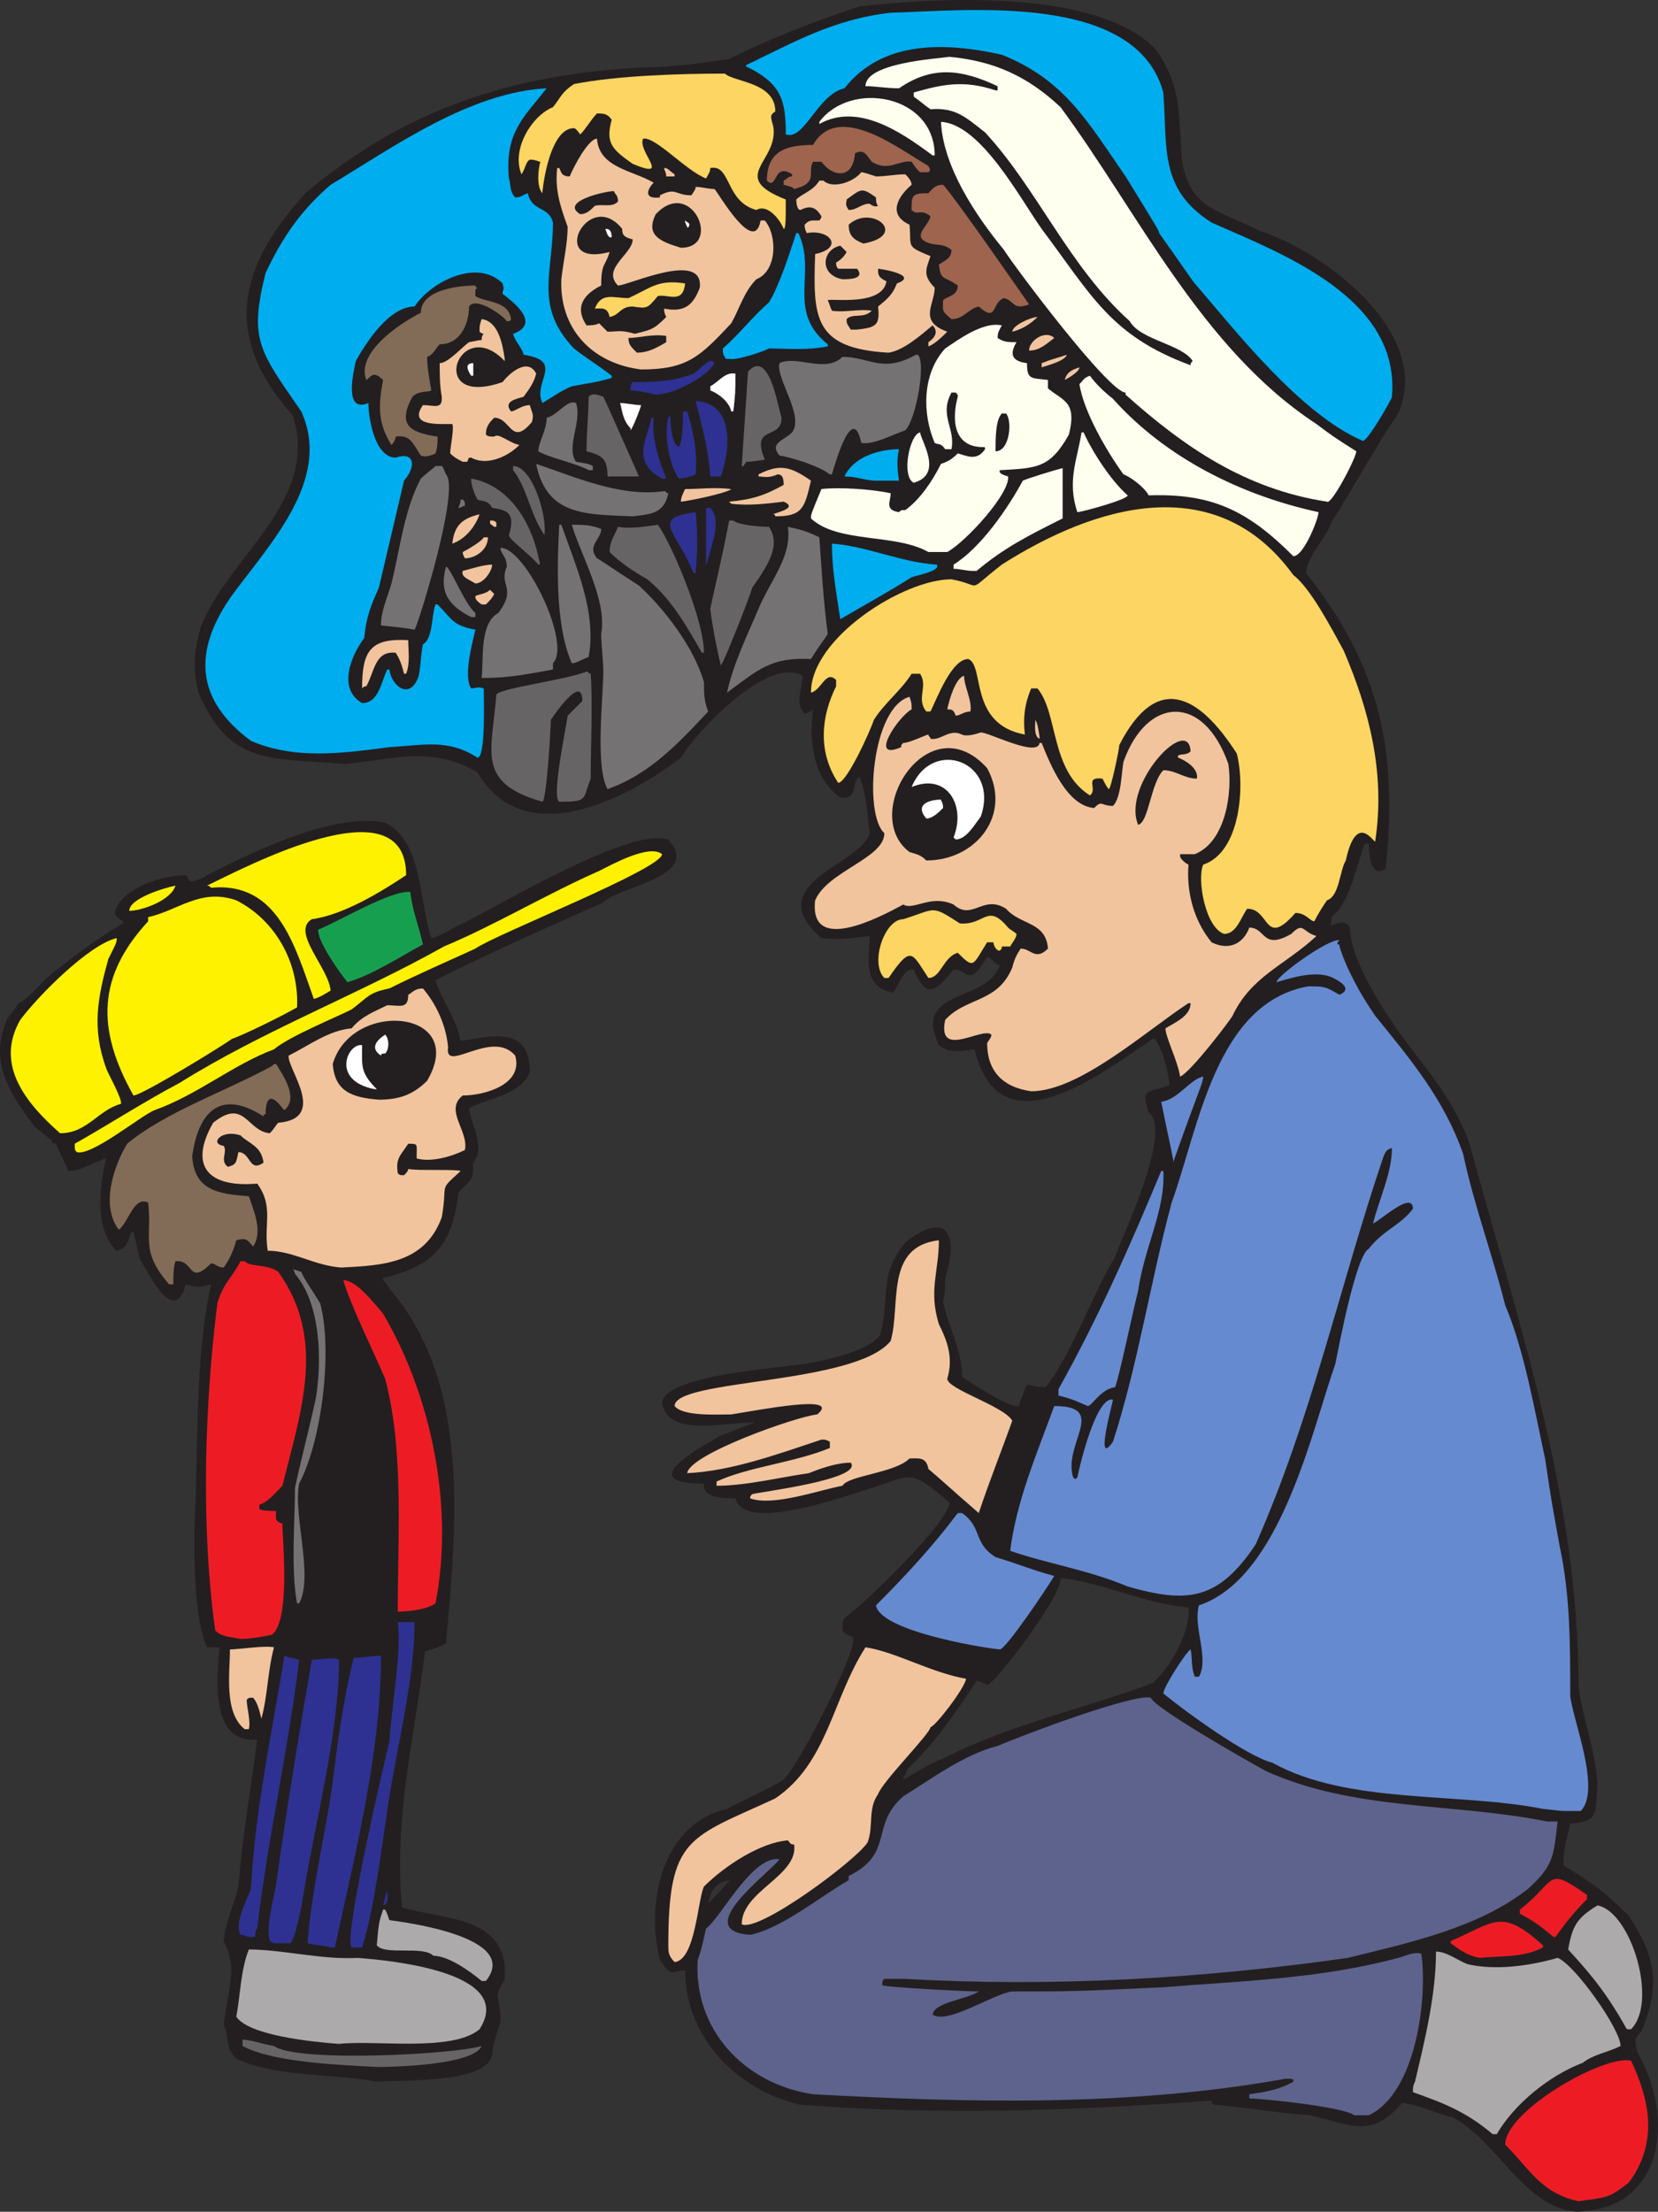 <svg xmlns="http://www.w3.org/2000/svg" width="592.861" height="790.559"><rect width="100%" height="100%" fill="#333333" stroke="none"/><path fill="#231f20" fill-rule="evenodd" d="M563.725 790.559c-18.75-1.5-28.5-25.5-44.25-33.75-6.75-1.5-12-4.5-18-5.25-11.25 12.75-17.25 8.25-33 4.5-12-.75-23.25-3-34.5-3.75-.75-.75-.75-.75-.75-1.5-51 3.75-97.5 5.25-147 1.5-23.25-5.25-41.25-24.75-41.25-48-5.25 0-4.5 3-9-3.75-5.25-20.25.75-48.75 24-54 .75-.75 17.25-8.25 20.25-10.5 6-6 27-47.25 24.75-51-2.25-.75-2.25-.75-3.75-2.25 0-3 0-3 .75-4.5 7.5-5.25 37.5-34.5 37.5-41.25-15-12.75-12.75-9.75-30-4.5-9.75 3-43.5 15-46.5 3-3.75 0-12 0-11.25-5.25-24.75 0-3-12 6-17.25 4.5-1.5 7.5-3 12-4.5-8.25-.75-31.5 6-33-7.5 2.25-9.75 42-12 50.25-13.5 6-.75 24-4.5 27.75-10.5 3.75-14.25-.75-21 9-33 14.25-11.25 19.5-3.75 14.25 12.75 0 3 0 6-.75 8.25 1.5 9 6.75 16.5 6.75 27 2.25 1.5 16.5 11.25 20.25 10.5 4.5-11.25.75-6.75 9.75-6.75 9.75-12.75 16.5-33 24.75-46.5 1.5-5.25 21-45 12-51.75-3-9 0-6.75 7.5-9.75-.75-6-2.25-12-5.25-16.5h-.75c-18 12-54.75 41.25-63.75 3.75-5.25.75-9 1.5-12.75-1.5-9.75-20.25 17.25-15 21.75-28.5-2.25-.75-3-3-4.5-3-6.75 11.25-6.75 4.5-12 4.5-6.75 8.25-9.75 10.5-14.25 0-3.75-.75-5.25 6-7.5 8.25-11.25-2.25-8.25-12.75-8.25-20.25-6 .75-12 1.5-17.25.75-22.5-19.5 14.25-26.25 17.25-37.5-.75-6.75-1.5-15.75-3.75-20.25-3 2.25 0 8.25-6.75 7.5-9.75-6.75-11.25-20.25-9.75-31.5-2.25 1.5-2.25 1.5-3 1.5-3.75-3.75-.75-9-.75-13.5-12-7.5-38.25 20.25-43.5 29.25-19.5 15-56.25 33.75-72.75 5.25-16.5-9.75-30.75-4.5-47.25-3-27-2.25-41.25.75-52.5-25.5-2.25-9-1.5-15 .75-23.25 9.75-25.5 42.75-45 33-75.75-25.5-28.5-19.5-53.25 4.5-79.5 35.25-30 74.25-42.75 121.5-45 9.75 0 20.25-1.5 30-3 15-7.5 30.75-13.5 46.5-18.75 26.25-3 84-6.75 105.75 15 9.75 13.5 8.25 22.5 9.75 40.5 3 17.25 13.5 17.25 27.75 24.75 21.75 6.75 62.25 36 49.5 65.25-8.25 12-15.75 26.25-24 39-1.5 5.25-8.25 11.25-9 18 26.25 33 33 63 28.5 105.75-6 3.75-6-6.75-6-9h-1.5c-2.25 6-6 22.5-11.25 25.5-.75.75-.75 2.25-.75 3.75 2.25-.75 5.25-2.25 6.75.75 0 12.75 15 34.5 23.25 45 7.5 9.75 15 19.5 19.5 32.25 17.25 63.75 39 126 39 194.25 1.5 11.25 6 22.5 6.75 34.5-.75 10.5.75 13.5-9.75 14.25-.75 3.75-3 11.25-2.25 15 9.75 6 14.25 9 23.25 18 9.75 15 11.25 24.75 4.5 41.25-3 3-2.25 3.75-1.5 7.5 13.5 23.25 9.75 56.25-21.75 57m-240.75-154.5c4.5-2.25 9.75-6 14.25-7.5 23.25-12 51-18 75-27 6.75-6 13.5-18.75 12.75-27-16.5-1.5-30.75-9-45.75-10.5.75 6-22.5 36.75-26.25 38.25-3-1.5-3-1.5-3.75-1.5-7.5 11.25-15 22.5-24.75 31.5-.75 2.25-1.5 3-1.5 3.75m-69.75 44.25c.75-.75 6.75-6.75 7.5-8.25-4.5.75-6.75 3.75-7.5 8.25"/><path fill="#ed1c24" fill-rule="evenodd" d="M564.475 786.809c-13.5-3-17.25-11.25-26.25-20.25 0-12 35.25-32.25 45-30 6.75 14.25 9.75 29.25-.75 43.5-7.5 6-8.25 5.25-18 6.75"/><path fill="#acaaaa" fill-rule="evenodd" d="M533.725 762.809c-9.75-8.25-18-11.25-28.5-15 0-1.5 0-2.25.75-3.75 3.75-15.75 7.5-31.5 7.5-46.5 3.75 0 7.5 3 11.25 4.5 9.75 2.25 21.75.75 32.25-2.25 6 2.25 22.5 25.5 22.5 31.5-4.5 2.25-9.75 3-13.5 6-12 4.5-24.75 15-30.75 25.5h-1.5"/><path fill="#5d638c" fill-rule="evenodd" d="M484.225 756.059c-3.75-3-33-6-37.5-6v-1.5c5.25-.75 10.5-1.5 15.75-4.5v-.75c-1.5-.75-4.5 0-4.5 0-55.5 9.75-112.5 8.25-167.25 5.25-24.75-3.75-42.75-23.25-41.25-48 1.5-3.75 2.25-8.25 3-11.25 5.25-3.75 16.5-26.25 26.25-24.75-3 4.5-32.25 25.5-10.5 27 11.25-2.25 24.75-13.5 35.25-19.5v-1.5c16.5-8.25 7.5-18 19.5-28.5 9.75-6 21.75-15 33.75-18 10.5-4.5 48.75-18.75 54.75-17.25 1.5 3.75 33 21.75 41.25 26.25 31.5 14.25 66.75 11.25 100.5 18h3.75c-1.5 12.75-1.5 15.75-10.5 24-18 14.25-43.5 19.5-64.5 24.75-52.5 7.5-106.5 10.5-158.25 7.5h-7.5c-.75.75-.75.75-.75 2.25.75.75 30 2.25 34.5 2.25-4.5 3-15.75 3.75-16.5 8.25 5.25 3.75 21.75-7.5 28.5-8.25 21.75 0 21.75 0 54-1.5 27.75-2.25 56.25-3 84-10.5 3-.75 5.25-2.25 8.25-1.5 2.25 15-1.5 49.5-18.75 57.75h-5.25"/><path fill="#231f20" fill-rule="evenodd" d="M134.725 744.059c-15.75-3-36-1.5-50.25-8.25-4.5-4.5-2.25-8.25-4.5-12 1.5-12.75 5.25-20.25 0-30 .75-7.5 3.75-12.75 5.25-19.5 1.5-18 4.5-35.25 6.75-52.5-17.25 1.5-14.25-22.5-13.5-33h-4.5c-4.5-10.5-4.5-30.75-4.5-42 1.5-28.5 0-60.75 6-87.75-4.5 1.5-6 .75-9 0-4.5 16.5-15-7.5-16.5-9-.75-3.75-1.5-6.75-2.25-9.75h-.75c-1.5 3.75-1.5 6-5.25 6.75-8.25-7.5-6-24-3.75-33-5.25 1.5-9 4.5-13.5 4.5-1.5-3-3-6.75-4.5-9.75-1.5 0-1.5-.75-1.5-1.5h-.75c0-.75-4.5-3.75-5.25-4.5-9.75-12.75-16.5-24-9.75-39 .75-.75 3.75-4.5 3.75-5.25 2.25 0 9.75-9 12-10.5 7.5-6 16.5-12.75 25.5-18v-.75c-2.25-1.5-2.25-1.5-3-3 2.25-9 17.25-13.5 25.5-13.5.75.75.75 1.5 1.5 2.25.75 0 4.5-.75 6-2.25 16.5-8.25 45-22.5 63.75-18.75 13.5 6.75 12 27.75 16.5 41.25 3.75-.75 7.5-3.75 11.25-5.25 15-7.5 60-34.5 73.5-30 12 13.5-17.25 16.5-23.25 22.5-20.25 9-40.5 18-60 27.75 2.25 7.5 6.75 12 9 21.75 10.5-1.5 24.75-6 24.75 11.25-3.75 8.25-14.25 9-21.75 12.75.75 6 6 14.25 1.5 19.5 0 6.75-.75 6-5.25 10.5-2.25 18.75-8.25 26.25-27 30.75v.75c.75.75 1.5 1.5 2.25 3 29.25 33.75 24 84.75 20.25 126.75-2.25 1.5-5.25 2.25-7.5 3-3.75 30.75-11.25 59.25-8.25 91.5 15.75 4.5 38.25 3 36.75 25.5-4.5 8.25-1.5 5.25-1.5 15-.75 3-2.25 6.75-3 11.25 0 11.25-31.5 9.75-41.25 10.5"/><path fill="#676465" fill-rule="evenodd" d="M134.725 738.809c-12.75-.75-36.75-1.5-48-7.5v-2.25c3 0 6.75 1.5 11.25 2.25 8.25 6 64.5 3 74.25 0-3 6.75-30.75 7.5-37.5 7.5"/><path fill="#acaaaa" fill-rule="evenodd" d="M121.225 730.559c-9.75-.75-32.25-3-36.75-9.75 1.5-7.5 1.5-16.5 4.5-24 12 0 26.25 3.75 39 3 9 .75 57 4.5 43.5 25.5-9.75 8.25-37.5 3.75-50.25 5.25m460.5-5.25c-6.75-12-12-18.75-21-28.5 1.5-8.25 3-11.25 10.5-15.75 12 2.25 21.75 34.5 12 44.25h-1.5"/><path fill="#acaaaa" fill-rule="evenodd" d="M172.225 708.059c-4.5-3.75-12-9-17.25-9-3.75-3.75-17.25 0-20.25-3.75.75-8.25.75-8.25 2.25-12.75h.75c.75 1.5.75 1.5 1.5 3.75 5.25.75 47.25 6 34.5 21.75h-1.5"/><path fill="#f1c49e" fill-rule="evenodd" d="M241.225 701.309c-2.25-2.25-2.25-3.75-2.25-6 0-39 7.5-38.25 38.25-52.5 18.75-12.75 20.25-35.25 32.25-54 10.5 1.5 23.25 9 36 11.25-.75 3.75-11.25 17.25-12.75 17.25 0 2.25-17.25 19.5-18.75 24-3.75 5.25-1.5 11.25-3.75 17.25-4.5 6.75-39 32.25-45 29.25 0-12 20.25-17.25 18.75-28.5-1.5 0-1.5-.75-2.25-1.5-9.75.75-22.5 9-30 16.5-2.25 4.5-3 26.25-10.5 27"/><path fill="#ed1c24" fill-rule="evenodd" d="M529.225 699.809c-4.5-.75-7.5-3-10.5-5.25v-.75c15.75-6.75 18-12 33 1.5v.75c-6.75 3.75-15.75 3-22.5 3.75"/><path fill="#2e3192" fill-rule="evenodd" d="M125.725 696.059c-3-3 11.25-64.5 13.5-73.5.75-12 4.5-33 3-42.75h6c0 21.75-6.75 45.75-9.75 67.5-2.25 14.25-4.5 34.5-9 48.75h-3.75m-7.5 0c-3-.75-5.25-.75-8.25-1.5 1.5-21 7.5-42.75 9.75-63.75 1.5-12 3.75-26.25 6.75-38.25 3 0 6.75-.75 9.75-.75 0 34.5-9 69.75-16.5 104.25h-1.5m-20.25-1.5c-.75 0-.75-.75-1.5-.75-1.5-6 1.5-15 2.25-20.25 3.75-27 8.25-54 12.75-80.25 8.25-.75 8.25-.75 9.75 0 0 27-9 59.25-13.5 88.5-2.25 9.75-2.25 9.75-3.75 12.75h-6m-9-2.25c-.75 0-1.5-.75-3-.75-2.25-4.5 2.25-12 3.75-16.5 1.5-28.5 7.5-55.5 12-83.25 1.5.75 3 .75 5.25 1.5-3.75 31.5-11.25 63.75-15 96-.75.75-.75 1.5-.75 3h-2.25"/><path fill="#ed1c24" fill-rule="evenodd" d="M555.475 692.309c-4.5-3.75-7.5-6-12-8.25v-1.5c13.5-10.5 9-15.75 24-5.25v1.5c-4.5 4.5-7.5 8.25-11.25 13.5h-.75"/><path fill="#2e3192" fill-rule="evenodd" d="M136.975 681.059c.75-2.25.75-3.75 1.5-5.25v.75c0 .75.75 3.75-1.5 4.5"/><path fill="#668acf" fill-rule="evenodd" d="M559.975 647.309c-1.5 0-1.5 0-8.25-.75-30-6-69.75-1.5-96.75-16.5-9-2.25-30.75-18-39-24.75 0-2.25 8.25-15 9.75-15.75.75 3 0 6 1.5 9.75h1.5c3.75-6.75-2.25-18 0-25.5 29.25-9.75 40.5-63 48.75-86.25 1.5-7.5 7.5-39 12-41.25 5.25-6.75 11.25-8.25 15.75-14.25 0-6.75-12 4.5-14.25 5.25 2.25-9 6.75-18 6.75-27-2.25.75-2.25 1.5-3 3-15.75 46.5-25.5 93-45.75 138.75-13.5 20.25-24.75 21-45.75 15-14.25-6-29.25-8.25-42-12.75 2.25-18 9.75-35.25 15.75-51.75 19.5 0 3 13.5 6.75 25.5.75.75.75.75 1.5 0 .75-3.75 6.75-29.25 12.75-27.75 0 .75-6.75 24.75 0 15 9-27.75 13.5-57.75 21-85.5 9.75-27 15.75-71.25 48.75-77.25 6 0 6 0 11.25 3 5.25-2.25-.75-5.25-2.25-6-6-3-15 0-20.25 1.5 0-2.25 18.75-15.75 22.5-15-.75.75-.75.75-.75 1.5.75 0 .75 0 .75.75 2.25 7.5 7.5 17.25 12.75 24.75 12.75 15.75 24.75 30 31.5 49.5 3.75 18 10.5 36 15 54 6.75 15.75 10.5 37.5 14.25 54.75 2.25 15 2.25 15 5.25 31.5 3.75 17.25 3.75 35.25 3.75 53.25.75 8.25 11.25 33.75 3.75 41.25h-5.25"/><path fill="#f1c49e" fill-rule="evenodd" d="M87.475 618.059c-7.5-6-5.25-20.25-5.25-28.5 3 0 12.75-1.5 15.75-.75-2.25 8.25-2.25 17.25-4.5 25.5-.75-3-1.5-6-3-7.5-1.5 0-1.5 0-2.25.75 0 3 1.5 7.5.75 10.5h-1.5"/><path fill="#668acf" fill-rule="evenodd" d="M357.475 589.559c-7.5-.75-42.75-6.75-44.25-15.75 10.5-10.5 20.25-21 29.25-33h1.5c7.5 5.25 3.75 10.5 12 15.75 9.75 3 12.75 4.5 21 6.75-2.25 3.75-17.25 26.25-19.5 26.25"/><path fill="#ed1c24" fill-rule="evenodd" d="M85.975 585.809c-3.75-.75-6.75-.75-9-3-5.25-37.5-3.75-81 .75-117 2.25-7.5 5.25-9 8.25-15h1.5c2.25 2.25 7.5.75 12 3.75 17.25 24 8.25 49.5 1.5 76.5-2.25 2.25-5.25 6-8.25 6.75v1.5c.75.75 3.75.75 6 .75 0 2.25-.75 3.75 2.25 4.5 0 6 3 34.5-3.75 39.75-3.75.75-7.5 1.5-11.25 1.5m56.25-9.75c0-27.75 2.25-57.75-4.5-83.25-4.5-10.5-12-25.5-15-35.25 4.5 0 10.5 7.5 14.25 12 17.25 29.25 25.5 69 18.75 103.5-3 2.25-9.75 3-13.5 3"/><path fill="#747272" fill-rule="evenodd" d="M106.225 573.059c-2.25-11.25-.75-30-.75-41.25 2.25-10.5 5.25-21.75 7.5-32.25 2.25-14.25 1.5-33.75-7.5-44.25 0 0 0-.75-.75-1.5 1.5 0 2.25.75 3 .75.75 2.25 4.5 7.5 6.75 11.25 4.5 16.5.75 48.75-7.5 64.5-2.25 11.25 5.25 33 0 42.75h-.75"/><path fill="#f1c49e" fill-rule="evenodd" d="M349.975 540.809c-11.25-9.75-13.5-12-18-15.75-.75-4.5-3.75-3.75-6.75-3.75-5.25 5.25-21.75 6-24 9.75-8.25 1.5-24.75 7.5-33 4.5 0-.75 0-.75.75-1.5 2.25-.75 39.75-5.25 35.25-11.25-5.25 0-11.25 2.25-15 3.75-10.5 1.5-22.5 4.5-33 4.5v-1.5c11.25-5.25 27.75-6.75 40.5-12v-2.25c-1.5-.75-1.5-.75-3-.75-15.75 5.25-32.25 11.25-48 12 .75-6.75 39-20.25 46.5-21 9-7.5-21-1.5-30.75 0-5.25 0-17.25.75-20.25-3 0-9.75 64.5-7.5 77.25-23.25 3.75-12.75-2.25-33.75 17.25-36 0 11.25-3.75 18 0 30 3 6 5.25 12 3 19.5 0 3.75 20.25 9.75 23.25 15-3.75 10.5-8.25 21.75-12 33"/><path fill="#668acf" fill-rule="evenodd" d="M388.975 502.559c-3.75-1.5-4.5-2.25-10.5-3.75v-2.25c14.25-25.5 25.5-51 36.75-78h.75c.75 14.25-6.75 27-9 42.75-2.25 9-6.75 30.75-8.25 34.5-5.25.75-8.25 6.75-9.75 6.75"/><path fill="#826c57" fill-rule="evenodd" d="M60.475 459.059c-10.5-12-6-16.5-7.5-29.25-5.25-2.25-6.75 6.75-10.5 9.75-6.75-9-1.5-23.25 3-30.75 13.5-11.25 35.25-18.75 51.75-27.75.75-.75.75-.75 1.5-.75 2.25 3.75 8.25 12 3 16.5l-.75-.75c-4.5-6-6-3-6 2.25-.75 0-.75 0-.75.75-15-9.75-23.25-2.25-25.5 14.25.75 12 9 13.5 20.25 14.25 1.5 4.5 5.25 12.75 1.5 18-2.25-3-3-3-6-2.25-.75 3-2.25 6.75-4.5 9.75-2.25 0-3-1.5-4.5-1.5-8.25 8.25-6-1.5-12.75-.75-.75 2.25-.75 5.25-.75 8.25h-1.5"/><path fill="#f1c49e" fill-rule="evenodd" d="M121.975 453.059c-9.75-.75-17.25-6-26.25-6-1.5-9.75 2.25-15.75-3.75-24-17.25 1.5-24.75-6-15.75-21.75 11.25-9 12 3 20.25 3.75 1.5-1.5 2.25-3 3-3.75 18-1.5 3-19.5 3.75-24 7.5-3.75 14.25-9 22.5-9.75 3.75-4.5 8.25-6 12.75-8.25 4.5 0 7.5 1.5 7.5-3.75 1.5-.75 2.25-2.25 5.25-2.25 4.5 5.25 8.25 12.75 9 21-1.5 9.75 15.75-6.75 24 3 3 10.5-11.25 14.25-18.75 14.25-6.75 5.25 2.25 12.75.75 19.5-4.5 2.25-12 4.5-17.25 3 0-5.25.75-5.25-3-5.25-3 4.5-4.5 5.25-3.75 10.5.75.75.75.75 2.25.75.75-.75 1.5-1.5 1.5-2.25 3 .75 17.25 0 18.75.75-8.25 7.5-4.5 3.75-6.75 16.5-6 16.5-21 17.25-36 18"/><path fill="#231f20" fill-rule="evenodd" d="M81.475 417.059c-3-2.25 0-5.25-1.5-7.5-5.25-.75-.75-6 6-3.75 3 3 7.5 3.75 8.25 9.75-5.25 3.75-4.5-3.75-9-3.75-.75 3.75-.75 4.5-3.75 5.25"/><path fill="#668acf" fill-rule="evenodd" d="M419.725 415.559c-1.5-7.5-3-14.25-4.5-21.75 6-.75 10.5-8.25 15-9 0 2.25-1.5 4.5-10.5 30v.75"/><path fill="#fff200" fill-rule="evenodd" d="M27.475 411.809c-.75-.75-.75-.75-.75-3 12-6.75 24.75-15 37.5-21.75 30-18.75 63.75-31.5 94.5-48.75 18-7.5 36.75-18.75 55.5-27 4.5-2.25 18-9.75 22.5-6 0 5.25-59.25 28.5-66.75 33.75-9.75 4.5-20.25 9-30.75 14.25-7.5 1.5-7.5 3-13.5 7.5-6 3-22.5 9.75-27.75 14.25-14.25 5.25-27.75 16.5-42.75 21.75-5.25 2.25-22.5 16.5-27.75 15m-6-6.75c-12.75-11.25-23.25-24.75-14.25-40.5 6.75-9 24.75-27 34.5-29.25 0 1.5 0 1.5-3 7.5-3.75 13.5-6 24.75-.75 39 0 .75 6 11.25 5.25 12.75-8.25 2.25-12 10.5-21.75 10.5"/><path fill="#231f20" fill-rule="evenodd" d="M135.475 393.059c-9.75-.75-15.75-3-16.5-12.75 6.75-23.25 48.75-19.5 33.75 6-5.25 5.25-10.5 6.75-17.25 6.75"/><path fill="#fff200" fill-rule="evenodd" d="M47.725 391.559c-13.5-24-12.75-42.75 5.25-62.25v-1.5c10.5-2.25 18.75-10.5 31.5-6 13.5 6.75 22.5 21.75 21.75 38.25-3.75 2.25-18.75 9.75-23.25 11.25-3 2.25-32.25 20.25-35.25 20.25"/><path fill="#f1c49e" fill-rule="evenodd" d="M368.725 390.059c-10.5-1.5-15.75-7.5-15.75-17.25 1.5-2.25 1.5-2.25 1.5-3-3-3-19.5 9-16.5-5.25 7.5-8.25 18.75-6 24-18.75.75-3 1.5-4.5 3-6.75 3.75 0 5.25 4.5 9.75 0-.75-9.75-9.75-8.25-15-14.25-8.25-5.25-12 4.5-18.75-1.5-8.25-3.75-14.25 2.25-18 0-8.25 4.5-33.75 18-31.5-1.5 4.5-10.5 24.75-15 24.75-24-7.5-6.75-4.5-45 9-48.75.75 2.25.75 2.25.75 4.5-4.5 2.25-15.75 18.75-3.75 13.5 0-.75 0-.75.75-1.5 2.25 0 8.25-3 9-3 0 .75.75.75.75 1.5 3.75.75 6.75-3.75 11.25-1.5 1.5.75 4.5 0 6.75-.75 3 0 20.25 9 21 3.75h.75c3 7.5 9 22.5 18.75 23.25 3-3 2.25-.75 6.75-.75 3-3 3-12 3.75-15.75 8.25-23.25 28.5-24.75 37.5.75 1.5 9.75-.75 27.75-12 32.25h-5.25v.75c0 .75 1.5 2.25 3 3-.75 9 1.5 19.5 8.25 27.75 6 3 11.25.75 13.5-5.25 6 0 4.5 8.25 15 2.25 4.5-4.5 3.75-.75 9 .75-11.25 10.5-23.25 14.25-30 28.5-.75 1.5-15 20.25-18.75 21.75-.75-5.25-5.25-14.25-5.25-17.25 3.75-2.25 9-4.5 9-9h-.75c-15 9.75-39 31.5-56.25 31.5"/><path fill="#fff" fill-rule="evenodd" d="M133.975 389.309c-15.75-3-9.75-16.5-4.5-15.75 0 7.5-.75 9.75 5.25 15.75h-.75m2.25-12c-4.5-3-.75-6 1.5-7.5 1.5 1.5 1.5 5.25 0 6.75-.75 0-1.5 0-1.5.75"/><path fill="#fff200" fill-rule="evenodd" d="M112.225 357.059c-6.75-18.75-12.75-42-36.75-39.75-.75-.75-.75-.75-1.5-.75 12.75-6 71.25-37.5 71.25-3.75-9 6-22.5 14.25-33.75 15.75-7.5 4.5 6 17.25 6.75 25.5-3.75 2.25-3.75 2.25-6 3"/><path fill="#179f50" fill-rule="evenodd" d="M124.225 351.059c-3-3.75-10.5-14.25-10.5-18.75 7.5-3 26.25-14.25 33-13.5.75 6.75 3 12 4.5 18.75-8.25 4.5-18.75 11.25-27 13.5"/><path fill="#fdd562" fill-rule="evenodd" d="M331.975 349.559c-6-9-6-12-14.25 0h-1.5c-5.25-5.25 0-21 6.75-21 12-3.75 9.75-5.25 20.25 1.5 9 .75 9.75-7.5 17.25 1.5.75.75 2.25 1.5 3 2.25 0 1.5-1.5 3-2.25 4.5h-3c0 .75 0 .75-.75 1.5-1.5 0-2.25-2.25-2.25-3h-2.25c-5.25 8.25-4.5 9.75-10.5 3.75-5.25 1.5-6 9-10.5 9m105.75-15.75c-6.75-2.25-9.75-19.5-7.5-24.75 13.5-4.5 15-28.5 12-39.75-13.5-21-28.5-29.25-42-3 0 1.5-3 15.75-3.75 15.75-.75-.75-1.5-2.25-2.25-3.75-6.75-.75-1.5 3.75-4.5 6-14.25-9-11.25-29.25-18.75-38.25h-2.25c-2.25 5.25-3 10.5-2.25 16.5-20.25-3.75-14.25-24.75-20.25-27-6 0-11.25 14.25-13.5 18.75h-1.5c-3.75-4.5.75-9-2.25-13.5h-3c-3.75 6-9.75 10.5-13.5 16.5-1.5 4.5-9.75 22.5-12.75 22.5-7.5-11.25-6-24-.75-34.5v-2.25c-3.75-3.75-5.25 3.75-9 4.5 0-19.5 33-40.5 50.25-40.5 12 2.25 4.5 5.25 18-5.25 33-21 76.5-34.5 104.25 3.75 6 4.5 13.5 18.75 18 27 9 21 15 43.5 11.25 68.25-.75 0-6.75-10.5-10.5 6.75-2.25 3.75-2.25 12.75-6.75 14.25-1.5 2.25-3 4.5-4.5 7.5-1.5 0-3-3-6.75-3-11.25 12.75-9-1.5-17.25-1.5-2.25 3-3.75 9-8.25 9"/><path fill="#fff200" fill-rule="evenodd" d="M46.225 325.559c0-4.5 12.75-8.25 16.5-9-1.5 5.25-12 9-16.5 9"/><path fill="#231f20" fill-rule="evenodd" d="M331.225 307.559c-2.25-2.25-3.75-2.25-6-3-18-13.5 6.75-53.25 27.75-30 9 16.5-3.75 33-21.75 33"/><path fill="#fff" fill-rule="evenodd" d="m341.725 300.059-.75-.75c4.5-11.25-2.25-23.25-15-18 7.5-18 31.5-9 24.75 10.5-2.25 3-5.25 8.25-9 8.25"/><path fill="#231f20" fill-rule="evenodd" d="M406.975 294.809c-6-14.25 18-39.75 18.75-26.25-1.5 1.5-3 .75-4.5 1.5v.75c2.25.75 7.5 3.75 6.75 7.5-4.5 0-7.5-3-12-3-4.5 4.5-5.25 18.75-9 19.5"/><path fill="#fff" fill-rule="evenodd" d="M331.225 292.559c-4.5-5.25 1.5-6.75 5.25-6.75 0 .75.75.75.75 3-1.5 1.5-3.75 3.75-6 3.75"/><path fill="#676465" fill-rule="evenodd" d="M199.975 286.559c-3-1.5 3-29.25 3-30.75l5.25-5.25c0-9.75-9.75 4.5-11.25 6.75 0 2.25-1.5 28.5-3 29.25-24-6.75-18-18-16.5-38.25.75-2.25 24.75-5.25 32.25-8.25.75 0 .75.75 1.5.75.75 11.25 0 24.75 0 37.5-3 7.5-.75 8.25-11.25 8.25"/><path fill="#747272" fill-rule="evenodd" d="M217.225 282.059c-4.5-8.25-1.5-33-1.5-42 0-4.5-.75-9-.75-13.5 2.25-12-7.5-28.5-10.5-39 3.75 0 6.75 0 10.5 1.5 0 3.75-5.25 6-1.5 10.5 1.5.75 4.5 3 15 9.75 9 8.25 19.5 21.75 23.25 34.5 0 3.75 0 6.75 1.5 10.5-10.5 11.25-21 22.5-36 27.75"/><path fill="#00adef" fill-rule="evenodd" d="M170.725 270.809c-10.5-6.75-18.75-4.5-31.5-3.75-17.25 2.25-33.75 4.5-49.5-2.25-20.25-15-20.25-32.25-7.5-51 13.5-18.75 36.75-42 25.5-66.75-15-21.75-18.75-25.5-12.75-49.5 6-12.75 12.75-22.5 23.25-31.5 22.5-13.5 49.5-33 77.25-34.5-8.25 10.5-15 15.75-13.5 32.25.75 1.5 0 4.5 2.25 6.75 2.25 0 2.25-.75 4.5-1.5 1.5 6.75 7.5 4.5 9 10.5 0 18-6.75 30 7.5 45 3.75 3 9.75 6.75 13.5 9.75v.75c-4.5 1.5-10.5 2.25-14.25 3-3.75 1.5-6.75 3.75-10.5 6-3.75-7.5 8.25-15-6.75-17.25-.75-3-3-4.5-3.75-7.5 10.5-3.75-.75-12-3.75-14.25v-.75c.75-1.5 0-2.25 0-3-9-9-25.5-.75-31.5 8.25-9 0-17.25 12.75-21 19.5-.75 3.75-4.5 18.75 4.5 15 0 5.25 2.25 19.5 9.75 19.5 6.75-2.25 7.5 3 3 8.25l-9 38.25c-3 6.75-4.5 10.5-5.25 18-4.5 6-9.75 18-.75 23.25 6 0 6.75-7.5 9-12h.75c.75 6 7.5 11.25 10.5 2.25.75-3.75.75-7.5 1.5-11.25 3.75-2.25 3-10.5 4.5-14.25h.75c5.25 5.25 5.25 7.5 13.5 9-.75 3.75-4.5 16.5-1.5 21 1.5 0 2.25-.75 4.5 0 0 3.75.75 24.75-2.25 24.75"/><path fill="#f1c49e" fill-rule="evenodd" d="M371.725 264.059c-2.25-.75-1.5-6-1.5-6.75.75 1.5.75 1.5 1.5 6v.75m-30-8.25c-.75-2.25-1.5-2.25-3-2.25.75-3.75 3-11.25 6-12 0 3.75 3 9 2.25 12.75-2.25 0-3.75 1.5-5.25 1.5"/><path fill="#747272" fill-rule="evenodd" d="M259.975 247.559c2.25-10.5 7.5-21 11.25-30 4.5-10.5 12-18.75 10.5-29.25 3.75.75 6.75 1.5 11.25 3.75.75 10.5 1.5 23.25 3 34.5-.75 1.5-2.25 3-6 9-14.25-.75-18.75 3.75-30 12"/><path fill="#f1c49e" fill-rule="evenodd" d="M129.475 246.059c0-13.5 3-18 16.5-17.25 0 3.75.75 8.25-.75 12h-.75c-.75-3-1.5-5.25-3-7.5-7.5-.75-7.5 6.75-10.5 12-.75 0-.75 0-1.5.75"/><path fill="#747272" fill-rule="evenodd" d="M173.725 242.309h-1.5c.75-7.5-.75-19.5 6-23.25 6.75-9 0-9.75 3-16.5 0-3.75-2.25-4.5-2.25-6.75 9 0 25.5 34.5 18.75 41.25v2.25c-8.25 1.5-15.75 3-24 3"/><path fill="#676465" fill-rule="evenodd" d="M257.725 237.809c-.75-3-3-13.5-3.75-20.25 2.25-10.5 4.5-19.5 6.75-31.5h1.5c1.5 1.5 9 2.25 12.75 2.25 4.5 6.75-.75 14.25-6 21.75-.75 3-10.5 27.75-11.25 27.75"/><path fill="#747272" fill-rule="evenodd" d="M204.475 237.059c-6-13.5-5.25-35.25-4.5-49.5h.75c5.25 15 12.75 31.5 9.75 47.25-3.75 1.5-4.5 2.25-6 2.25"/><path fill="#676465" fill-rule="evenodd" d="M250.975 233.309c-6-10.5-11.25-19.5-19.5-26.25-5.25-3-9.75-6-13.5-9.75 0-3.75 1.5-5.25 3-9 4.5.75 9 0 14.25-.75 4.5 6 16.5 33.75 16.5 45.75h-.75"/><path fill="#747272" fill-rule="evenodd" d="M148.225 225.059c-4.5-.75-4.5-.75-12-1.5 0-5.25 2.25-9.75 3.75-15 3-12 4.5-26.25 10.5-37.5 1.5-1.5 3.75-3 5.25-4.5h2.25c.75.75.75 1.5 1.5 3 5.25 5.25-10.5 55.5-11.25 55.5"/><path fill="#00adef" fill-rule="evenodd" d="M300.475 221.309c-1.5-9.75-3-18-3-27 12 .75 24.75 6.75 37.5 7.5 1.5 2.25-6.75 3.75-9 4.5-8.25 5.25-16.5 9.75-25.5 15"/><path fill="#747272" fill-rule="evenodd" d="M168.475 220.559c-9-4.5-11.25-9.75-9-18 1.5 0 6.75 13.5 10.5 16.5v1.5h-1.5"/><path fill="#f1c49e" fill-rule="evenodd" d="M172.225 216.059c-2.25-1.5-2.25-2.25-2.25-3 1.5-.75 3.75-.75 5.25-2.25l1.5 1.5c-.75 1.5-1.5 2.25-3 3.75h-1.5m-2.25-7.5c-2.25-1.5-5.25-2.25-4.5-4.5 3-.75 7.5-2.25 10.5-2.25 0 2.25-3 6.75-6 6.75"/><path fill="#2e3192" fill-rule="evenodd" d="M247.975 204.809c-6-15-15.75-19.5.75-21.75.75 6.75.75 13.5 0 21.75h-.75"/><path fill="ivory" fill-rule="evenodd" d="M347.725 204.059c-2.25 0-4.5-.75-6.75-.75v-1.5c9.75-6 19.5-20.25 24.75-30 1.5-.75 11.25-3.75 14.25-4.5v18c-12 6-21 10.5-30.75 18.75h-1.5"/><path fill="#2e3192" fill-rule="evenodd" d="M252.475 202.559v-21h1.5c4.5 4.5 0 14.25-1.5 21"/><path fill="#676465" fill-rule="evenodd" d="M192.475 201.809c-2.25-3-10.5-9-10.5-10.5 2.25-7.5 0-9-6-9.75-1.5-3-3.75-2.25-5.25-3-1.5-3-2.25-5.25-2.25-7.5 12.75 2.25 21 14.25 24 27.75.75 3 .75 3 0 3"/><path fill="#f1c49e" fill-rule="evenodd" d="M166.225 199.559c-.75-1.5-.75-1.5-.75-2.25 1.5-.75 6.75-3.75 7.5-5.25h1.5c0 4.5-4.5 7.5-8.25 7.5"/><path fill="ivory" fill-rule="evenodd" d="M462.475 198.809c-16.5-16.5-29.25-22.5-51.75-21.75-1.5-3-6.75-6.75-9-7.5-6-8.25-14.25-22.5-15.75-32.25 1.5-1.5 1.5-2.25 3.75-3 2.25 3 4.5 5.25 8.25 8.25 18.75 21 45.75 34.5 73.5 40.5 0 2.25-5.25 15.75-9 15.75m-130.5-1.5c-12-6.75-32.25-3-42-12 0-1.5 0-1.5 3.75-10.5 6-.75 18 0 24.75 1.5 0 3-2.25 6 3 6.75.75-.75.75-.75 2.25-.75 5.25-3.75 9.75-10.5 12.75-16.5 2.25-.75 3.75-1.5 6-3.75 3 .75 6.75 3 9.75-1.5 0-.75 0-.75-.75-.75-10.5 0-11.25-9.75-9-18 0-.75 0-.75-.75-1.5h-1.5c-4.5 8.25 1.5 12.75 0 20.25h-2.25c-1.5-2.25-2.25-1.5-3.75-2.25-4.5-10.5-4.5-24.75 3.75-33.75 4.5-3 13.5-9.75 20.25-8.25-.75 1.5-1.5 2.25-1.5 4.5 2.25 1.5 3.75 1.5 6.75 1.5-2.25 3.75-2.25 6.75 3.75 7.5 0 6 1.5 5.25 7.5 6v3c5.25 4.5 10.5 4.5 7.5 16.5-6.75 12-11.25 12-24.75 12.75v.75c.75.75.75.75 3 1.5.75 6-15 23.25-21.75 27h-6.75"/><path fill="#f1c49e" fill-rule="evenodd" d="M161.725 194.309c.75-6.75 3.75-9 9.75-10.5-1.5 4.5-5.25 9-9.75 10.5"/><path fill="#676465" fill-rule="evenodd" d="M194.725 191.309c-5.25-7.5-6-16.5-11.25-23.25v-1.5c6.75 0 12 17.25 11.25 24v.75"/><path fill="#f1c49e" fill-rule="evenodd" d="M176.725 188.309c-.75-.75-1.5-.75-1.5-1.5v-.75c1.5 0 1.5 0 2.25.75v1.5h-.75"/><path fill="#747272" fill-rule="evenodd" d="M226.225 184.559c-16.5-.75-30.75 0-34.5-18.75 13.5 4.5 30 12 45.75 9.75.75 0 .75.75 1.5.75-1.5 7.5-6.75 7.5-12.75 8.25"/><path fill="#f1c49e" fill-rule="evenodd" d="M277.225 184.559c0-.75-.75-.75-.75-.75 1.5-.75 9-2.25 3.75-4.5-6 .75-12.75 1.5-18.75.75l-.75-.75c8.25-.75 12.75-2.25 19.5-6 0-3-.75-3.75-2.25-3.75-3 1.5-5.25.75-6.75.75v-.75c7.5-3.75 11.25-3 18.75 2.25-2.25 9.75-3 12.75-12.75 12.75"/><path fill="ivory" fill-rule="evenodd" d="M385.225 183.059c-3.75-11.25 0-18.75 1.5-28.5h.75c3 6.75 9.75 17.25 15.75 22.5 0 1.5-16.5 6-18 6"/><path fill="#747272" fill-rule="evenodd" d="M163.975 181.559c0-.75.75-1.5.75-3h.75c.75.75.75.75.75 2.25-.75 0-1.5.75-2.25.75"/><path fill="ivory" fill-rule="evenodd" d="M474.475 179.309c-29.25-4.5-51-19.5-72-38.25v-.75c-6 0-39.75-45-43.5-51-10.5-12.75-21.75-30-22.5-45.75 14.25.75 28.5 27.75 36 38.25 18 24 24.75 38.25 53.25 48.75 0-.75 0-.75.75-1.5-3.75-6-18.75-7.5-22.5-14.25-21.75-19.5-33-47.25-51.75-67.5-6.75-5.25-10.5-9-19.5-8.25-2.25-1.5-3.75-3-6-4.5v-1.5c10.5-3 18-4.5 29.25-.75h.75v-1.5c-12.75-6-23.25-7.5-35.25.75-4.5 0-8.25-.75-12-.75 0-8.25 24.75-9.75 30-10.5 15.75 1.5 27.75 6.75 39.75 18 27.75 37.5 50.25 86.25 91.5 113.25 6 4.5 6 4.5 14.25 9.75 0 2.25-9 19.5-10.5 18"/><path fill="#f1c49e" fill-rule="evenodd" d="M243.475 179.309c0-1.5.75-3 1.5-4.5 5.25 0 10.5-.75 16.5 0-1.5 1.5-16.5 4.5-18 4.5"/><path fill="ivory" fill-rule="evenodd" d="M326.725 172.559c-4.5-2.25-1.5-17.25 2.25-18 .75 3.75 8.25 15-2.25 18"/><path fill="#00adef" fill-rule="evenodd" d="M313.225 171.809c-3.75 0-6.75-1.5-11.25-1.5 3-6.75 12-9.75 19.5-9.75-.75 3-.75 6.75 0 11.25h-8.25"/><path fill="#2e3192" fill-rule="evenodd" d="M242.725 171.059c-3.75-5.25-5.25-16.5-3.75-21.75l.75-.75c0 1.5 0 9.75 3 11.25 1.5-2.25 1.5-9.75 1.5-12.75h1.5c2.25 7.5 3.75 14.25 3 22.5-1.5.75-4.5 1.5-6 1.5m-6 0c-11.25-6-5.25-14.25-3.75-21.75h.75c-.75 6.75 1.5 14.25 4.5 21.75h-1.5"/><path fill="#676465" fill-rule="evenodd" d="M218.725 170.309h-1.5c0-6-1.5-7.5-7.5-9 0-6.75.75-13.5.75-19.5 1.5-1.5 3-.75 5.25 0 1.5 3 12.75 28.5 12.75 28.5h-9.75"/><path fill="#2e3192" fill-rule="evenodd" d="M255.475 170.309h-1.5c-.75-10.5-3-18-5.25-27 13.5.75 12.75 16.5 9 27h-2.25"/><path fill="#747272" fill-rule="evenodd" d="M296.725 169.559c-3.75-3-13.5-6-18-6.75-3.75-4.5 1.5-5.25 4.5-8.25 4.5-6-6-19.5-4.5-24.75 6-3 16.5 3.75 22.5-2.25 9.75 0 14.25 6 26.25-.75h.75c3 3-.75 23.25-4.5 27-4.5 1.5-11.25 5.25-15.75 4.5-3-14.25-9 6-10.5 11.25h-.75m-86.25-1.5c-3.75-2.25-14.25-4.5-18-6.75 0-3 3-7.5 3-12 3.75-.75 7.5-6.75 10.5-5.25 2.25 6.75-3.75 15.75 0 21 4.5.75 4.5.75 6 1.5v1.5h-1.5"/><path fill="#676465" fill-rule="evenodd" d="m265.225 166.559 2.25-33.75c7.5-8.25 10.5 12 12 16.5 0 8.25-11.25 2.25-6 15-5.25.75-5.25.75-6.75.75 0 .75-.75.75-.75 1.5h-.75"/><path fill="#f1c49e" fill-rule="evenodd" d="M165.475 165.059c-1.5-.75-3-1.5-4.5-3 0-2.25 1.5-9 .75-10.5-5.25 0-15.75.75-10.5-6.75 3.75 0 6.75 1.5 6.75-2.25v-.75c-.75-3.75-.75-8.25-.75-12 3 0 8.25-6 10.5-7.5 3.75-.75 3.75-.75 4.5-.75 0-.75 0-1.5.75-2.25-.75 0-1.5-.75-1.5-.75 0-2.25 0-2.25.75-4.5 6 .75 7.5 9 8.25 14.25v.75c-16.5-17.25-28.5 17.25-.75 7.5 2.25-3 9-9 12-3-.75 3-2.25 5.25-4.5 8.25-2.25.75-7.5 1.5-4.5 5.25 1.5 0 3.75-2.25 6.75-2.25.75 3 1.5 3 .75 6-7.5 9-7.5-1.5-13.5-1.5-1.5 1.5-3 3-3 6 .75.75 1.5.75 3 .75 1.5-1.5 5.25 2.25 9 3-4.5 4.5-12 7.5-17.25 4.5-1.5 0-.75.75-1.5 1.5h-1.5"/><path fill="#826c57" fill-rule="evenodd" d="M150.475 162.809c-3-4.5-3.75-7.5-9-6.75 0 0 0 1.5-1.5 3-5.25-8.25-4.5-15-3-23.25-3.75-3.75-4.5-.75-6 0-3.75-9.75 12-20.25 19.5-24 0-8.25 13.5-9.75 19.5-9.75 0 0 0 .75.75.75l-.75.75v2.25c3 2.25 12 1.5 12.75 8.25 0 .75-.75.75-1.5.75-1.5-2.25-11.25-9-13.5-5.25 0 6-3 13.5-10.5 13.5-1.5 1.5-2.25 3.75-4.5 4.5 0 3.75.75 7.5 1.5 12-1.5.75-4.5 0-6.75 2.25-5.25 9.75-1.5 12.75 9 14.25 0 2.25 0 3.75-.75 6-1.5.75-3.75 1.5-5.25.75"/><path fill="#231f20" fill-rule="evenodd" d="M355.975 161.309c0-4.5 0-11.25 2.25-13.5h1.5c2.25 2.25 1.5 13.5-3.75 13.5"/><path fill="#00adef" fill-rule="evenodd" d="M487.225 157.559c-22.5-9.75-45.75-39.75-60-56.25-.75-.75-5.25-7.5-12.75-18 0-.75 0-.75-12-20.25-13.5-19.5-21.75-34.5-44.25-43.5-20.25-4.5-42.75-5.25-56.25 12-9.75 2.25-14.25 18.75-21 16.5 0-12-1.5-18-13.5-24-.75 0-.75-.75-.75-.75 17.25-8.25 31.5-16.5 51.75-18.75 27-.75 87.75-7.5 97.5 28.5 1.5 20.25-1.5 34.5 17.25 46.5 25.5 11.25 67.5 27 64.5 62.25 0 .75-9 16.5-10.5 15.75"/><path fill="#fff" fill-rule="evenodd" d="M225.475 153.059c-3-3-3-6.75-3.75-9 2.25 0 5.25.75 7.5.75 0 .75-3 8.25-3.75 9v-.75m36-6c-.75-3.75-5.25-6.75-7.5-7.5v-1.5c3-1.5 5.25-5.25 9-4.5 0 6.75 0 6.75-.75 13.5h-.75"/><path fill="#2e3192" fill-rule="evenodd" d="M234.475 141.059c-3-.75-6.75-1.5-9-1.5 0-1.5 0-2.25.75-3 6.75 0 14.25 0 21.75-3 1.5-.75 5.25-5.25 6.75-4.5l.75.75c-3 5.25-15 11.25-21 11.25"/><path fill="#f1c49e" fill-rule="evenodd" d="M380.725 135.809c.75-3 3-3.75 5.25-4.5 0 1.5-3.75 3.75-5.25 4.5"/><path fill="#fff" fill-rule="evenodd" d="M168.475 134.309c-1.5-2.25-2.25-4.5.75-4.5v4.5h-.75"/><path fill="#f1c49e" fill-rule="evenodd" d="M229.225 132.059c-18-2.25-29.25-15-28.5-32.25.75-6.75 2.25-12.75 2.25-18.75-3-8.25-4.5-13.5-3.75-21h.75c.75 1.5.75 3 3.75 3 1.5-3.75 6.75-13.5 9.75-13.5.75 10.5 12.75 11.25 20.25 15.75-2.25 2.25-3.75 6 2.25 5.25v-.75c6-3 5.25 0 11.25 0 1.5-2.25 1.5-2.25 1.5-3 2.25 0 4.5.75 6.75.75 1.5 1.5 14.25 24 16.5 11.25h1.5c4.5 5.25 4.5 18-3 21-4.5 4.5-6 10.5-9 15.75-11.25 12-15.75 16.5-32.25 16.5m143.25-.75v-1.5c3.75-1.5 4.5-1.5 9-3-.75 2.25-6.75 3.75-9 4.5"/><path fill="#00adef" fill-rule="evenodd" d="M262.225 128.309c-3 0-3 0-3-.75-.75-.75-.75-1.5-.75-3 6-5.25 10.5-11.25 16.5-16.5 3.75-6 7.5-18 9.75-24.75h.75c6.75 14.25-4.5 27.75 10.5 39.75v.75c-7.5 1.5-14.25.75-21 .75-3 1.5-10.5 3.75-12.75 3.75"/><path fill="#f1c49e" fill-rule="evenodd" d="M317.725 126.059c-27-1.5-27-12.75-26.25-35.25 10.5-2.25 5.25-9-3-7.5-.75-1.5-.75-2.25-.75-3 .75-.75 1.5-1.5 3-1.5h2.25s.75-.75.75-1.5c-2.25-3.75-4.5-3.75-7.5-2.25-1.5 0-1.5-3.75-1.5-3.75 2.25-2.25 6-3 8.25-6.75h1.5c3 3 10.5.75 13.5-3 .75 0 3 .75 5.25 1.5 3.75 0 6.75-.75 10.5-.75.75.75 2.25 2.25 2.25 3.75-4.5 3.75-9 10.5-.75 14.25.75 8.25-1.5 7.5 7.5 11.25-1.5 4.5-3 6.75 1.5 11.25 0 6-6 12 4.5 15.75-1.5 1.5-4.5 4.5-6.75 5.25v-1.5c2.25-1.5 3.75-3.75 1.5-6-4.5 3.75-10.5 9-15.75 9.75"/><path fill="#231f20" fill-rule="evenodd" d="M227.725 126.059c-2.25-2.25-3-3-3-5.25 3.75 0 8.25-1.5 13.5-.75v2.25c-3.75 2.25-6.75 3.75-10.5 3.75"/><path fill="#f1c49e" fill-rule="evenodd" d="M367.975 125.309c0-3.75 6-7.5 9-4.5-3 2.25-5.25 4.5-9 4.5"/><path fill="#231f20" fill-rule="evenodd" d="M226.975 119.309c-5.25-1.5-6-.75-9.75-.75l-3-3c-1.5.75-3 .75-4.5.75-4.5-6.75-.75-11.25 5.25-14.25 0-8.25 1.5-6.75 3-12-22.5 6-7.5-23.25 4.5-8.25 0 2.25.75 3 3.75 3.75 0 5.25-11.25 10.5-5.25 16.5 3.75 0 30.75-12.75 29.25.75-2.25 6-5.25 9-12.75 7.5 0 .75 0 1.5.75 3-4.5 4.5-5.25 4.5-11.25 6"/><path fill="#f1c49e" fill-rule="evenodd" d="M361.975 118.559c0-2.25 6.75-5.25 9-5.25-3 3-6 4.5-9 5.25"/><path fill="#231f20" fill-rule="evenodd" d="M306.475 117.809h-2.25c-1.5-2.25-1.5-2.25-1.5-3.75 2.25-2.25 6 0 9-3-4.5-.75-9.75.75-14.25 0-.75-1.5-.75-2.25-1.5-3.75 1.5-.75 19.5 2.25 21-6.75-3-1.5-3-2.25-3-4.5.75 0 15 2.25 6.75 5.25-1.5 3.75-3 5.25-6.75 8.25.75 6.75-.75 7.5-7.5 8.25"/><path fill="#9e644e" fill-rule="evenodd" d="M340.225 114.059c-3.75-3-3-3-3-6.75 1.5-1.5 5.25-1.5 5.25-5.25-5.25-3.75-6-1.5-6.75-7.5 2.25-1.5 4.5-2.25 4.5-5.25-3-2.25-4.5-1.5-7.5-2.25-7.5-2.25-.75-6 0-9.75-3.75-3-4.5 0-6.75-2.25 0-5.25 0-6 6-6 1.5-1.5 2.25-3 5.25-3 3.75 3.75 30.75 42.75 30.75 42.75-6 2.25-5.25-1.5-9-2.25-4.5 1.5-2.25 9-9 3-3.75.75-5.25 4.5-9.75 4.5"/><path fill="#fdd562" fill-rule="evenodd" d="M217.975 113.309c-.75-3.75-3-3-5.25-3 2.25-6 6.75-3.75 12-3.75 8.25-3.75 10.5-6.75 20.25-5.25-.75 7.5-6 3.75-9.75 4.5-3.75 4.5-3.75 4.5-9 3.75-4.5 0-4.5 3-8.25 3.75"/><path fill="#231f20" fill-rule="evenodd" d="M301.225 99.809c-8.25-1.5-7.5-10.5-.75-12l2.25 2.25c-.75 1.5-2.25 3-3.75 3.75 0 .75 0 1.5.75 2.25h6.75c3 3.75-3 3.75-5.25 3.75m-57.75-11.25c-7.5-2.25-12.75-4.5-9-12 12.75-13.5 24 12 9 12m65.25-1.5c-3.75-1.5-5.25-3-5.25-6.75 8.25-7.5 21.75 3.75 5.25 6.75"/><path fill="#fff" fill-rule="evenodd" d="M217.975 84.809c-.75-.75-.75-.75-1.5-3 .75 0 2.25 0 2.25 3h-.75"/><path fill="#fdd562" fill-rule="evenodd" d="M280.225 81.809c-1.5-3.75-6-9-9.75-6.75-11.25-3-9-16.5-16.5-15 0 1.5-.75 2.25-1.5 3.75-7.5-3-18-15-22.5-14.25-2.25 4.5 10.5 15-3.75 9-7.5-5.25-9.75-7.5-7.5-15.75-1.5-2.25-3-2.25-5.25-2.25-2.25 2.25-3.75 5.25-6 7.5 0 0-1.5-2.25-2.25-2.25-7.5 0-10.5 15.75-11.25 22.5v.75c-2.25-2.25-1.5-9-.75-11.25-.75 0-1.5-.75-3.75-.75-1.5.75-1.5 3-3 5.25-3.75-9 3.75-21 11.25-24 3-3.75 3-5.25 7.5-8.25 15-3 37.5-3.75 54-3.75 3 3 18 3 18 13.5-2.25 1.5-1.5 2.25-.75 5.25 2.25 12.75-16.5 18 4.5 26.25 0 7.5 0 10.5-.75 10.5"/><path fill="#fff" fill-rule="evenodd" d="M245.725 81.059c-.75-1.5-.75-1.5-.75-2.25.75.75 1.5.75 1.5 1.5s-.75 1.5-.75.75"/><path fill="#231f20" fill-rule="evenodd" d="M207.475 76.559c-7.5-4.5 9-8.25 12-8.25.75 1.5 1.5 1.5 1.5 3.75-2.25 2.25-5.25.75-8.25 1.5-1.5 1.5-3 3-5.25 3m96-1.5c-1.5-2.25-.75-2.25-.75-3.75 5.25-3.75 5.25-4.5 10.5-.75 0 .75 0 2.25.75 3-1.5.75-3-.75-3-.75-3 0-4.5 2.25-7.5 2.25"/><path fill="#9e644e" fill-rule="evenodd" d="M283.975 67.559c-.75-.75-.75-.75-3.75-1.5v-1.5c1.5-.75 1.5-1.5 3-1.5v-.75c-6.75-4.5-5.25 6-9 2.25 0-10.5 6.75-12.75 16.5-12.75 9-15.75 30.75 1.5 41.25 7.5.75 1.5.75 1.5 0 2.25h-3c-1.5-1.5-1.5-1.5-3-3.75-4.5-.75-8.25 3.75-14.25 0-2.25-3-3-4.5-6-3-.75 9.75-8.25 8.25-12 3h-3c-2.25 3.75 2.25 7.5-6.75 9.75"/><path fill="#f1c49e" fill-rule="evenodd" d="M238.225 63.059c0-1.5-.75-2.25-.75-3 1.5 0 1.5.75 3.75 2.25v.75h-3"/><path fill="ivory" fill-rule="evenodd" d="M333.475 55.559c-12-9-27-18.75-40.5-11.25v-.75c11.25-15 41.25-9.75 41.25 12h-.75"/></svg>
